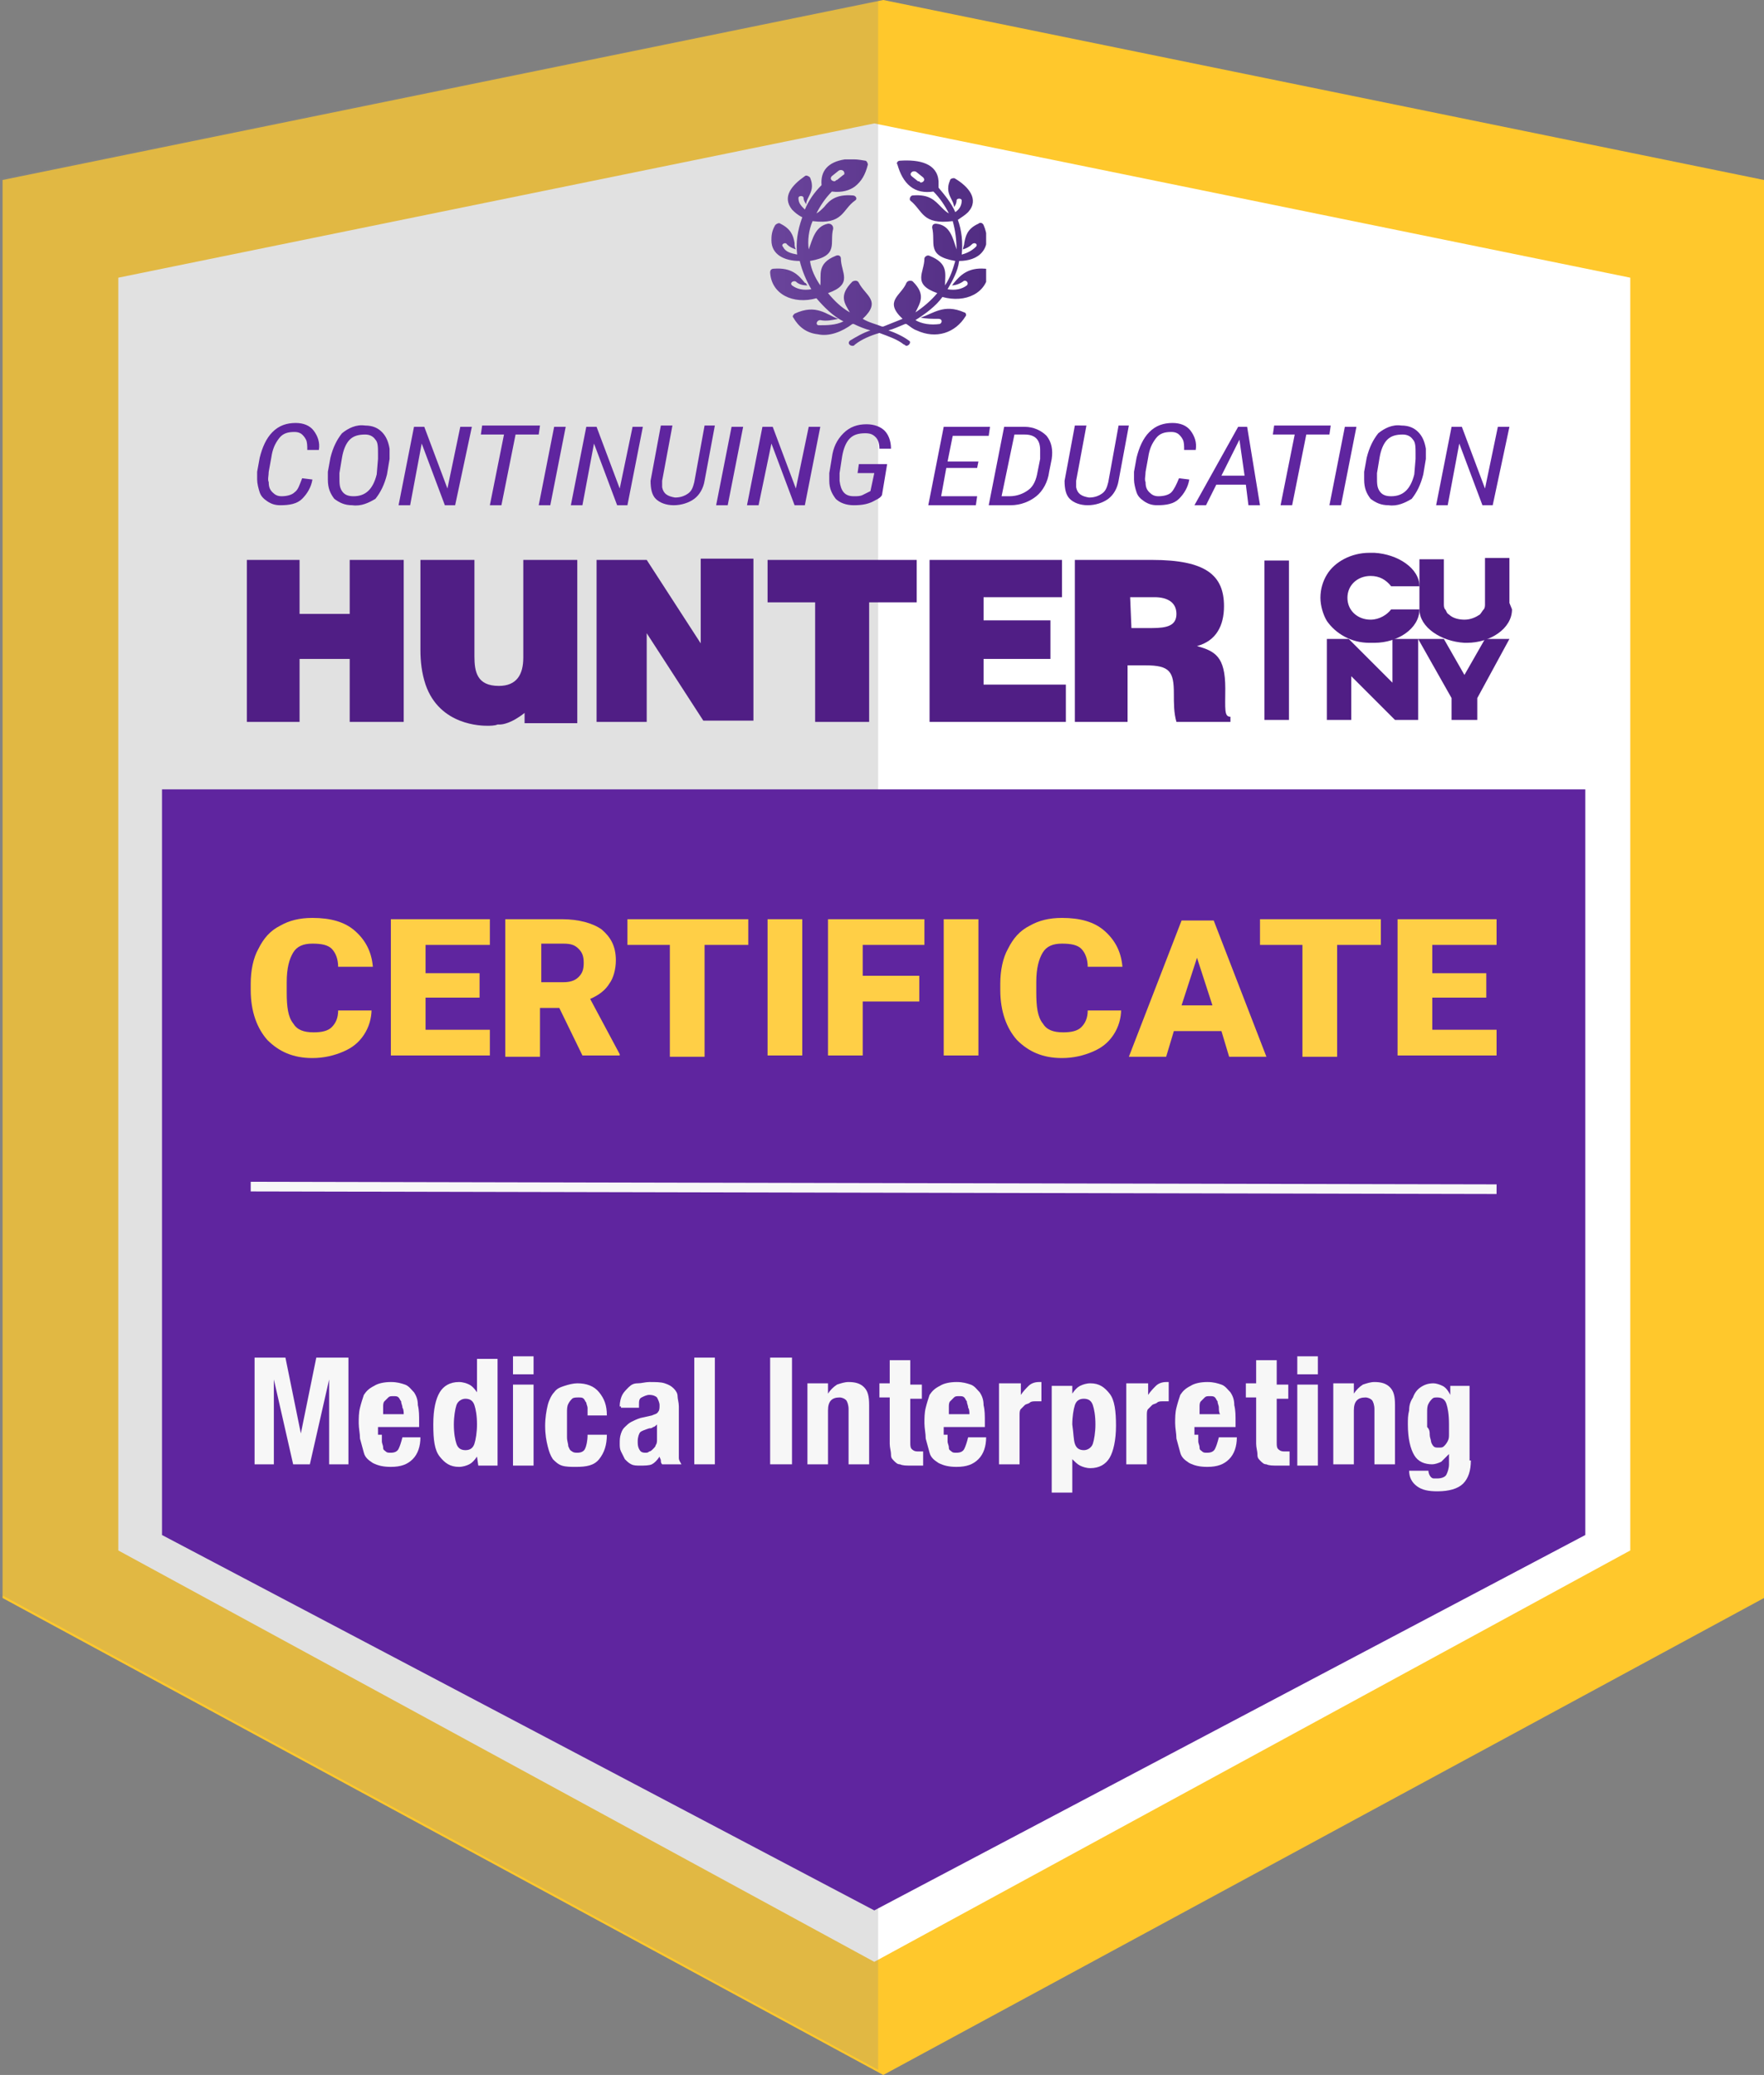 <svg xmlns="http://www.w3.org/2000/svg" xmlns:xlink="http://www.w3.org/1999/xlink" id="Layer_1" x="0px" y="0px" viewBox="0 0 137.2 161.4" style="enable-background:new 0 0 137.2 161.4;" xml:space="preserve"><rect x="0" y="0" width="137.2" height="161.4" fill="#808080" stroke="none"/><style type="text/css">	.st0{fill:#FFC82C;}	.st1{fill:#FFFFFF;}	.st2{fill:#FFC72A;}	.st3{opacity:0.25;fill:#898989;}	.st4{clip-path:url(#SVGID_00000142879437948024867910000007461755380637366950_);}			.st5{clip-path:url(#SVGID_00000163032115365196483390000011834820964228714113_);fill:url(#SVGID_00000035531978380185194490000002843812065509047698_);}	.st6{fill:#501E85;}	.st7{fill:none;stroke:#501E85;stroke-width:1.905;stroke-miterlimit:10;}	.st8{enable-background:new    ;}	.st9{fill:#5F259F;}	.st10{fill:none;stroke:#F7F7F7;stroke-width:0.75;stroke-miterlimit:10;}	.st11{fill:#FFCF46;}	.st12{fill:#F7F7F7;}</style><polygon class="st0" points="137.2,14 137.2,124.3 68.7,161.4 0.2,124.3 0.2,14 68.7,0 "></polygon><polygon class="st1" points="126.8,21.6 126.8,120.6 68,152.6 9.2,120.6 9.2,21.6 68,9.6 "></polygon><polygon class="st2" points="68.4,133.3 62.8,132.1 68.4,136.9 77.3,128.4 "></polygon><polygon class="st3" points="68.3,0 68.3,161 0,124 0,13.9 "></polygon><g id="Certificate">	<g>		<defs>			<rect id="SVGID_1_" x="59.9" y="12.4" width="16.8" height="14.5"></rect>		</defs>		<clipPath id="SVGID_00000005954392474579924020000000804535693152825533_">			<use xlink:href="#SVGID_1_" style="overflow:visible;"></use>		</clipPath>		<g style="clip-path:url(#SVGID_00000005954392474579924020000000804535693152825533_);">			<defs>				<path id="SVGID_00000039104809582318548830000014587298382519668362_" d="M64.7,13.7l0.5-0.4c0.1-0.1,0.3-0.1,0.4,0     c0.1,0.1,0.1,0.3,0,0.3l-0.5,0.4c-0.1,0-0.1,0.1-0.2,0.1C64.7,14.1,64.5,13.9,64.7,13.7 M71.4,14.1l-0.5-0.4     c-0.1-0.1-0.1-0.2,0-0.3c0.1-0.1,0.3-0.1,0.4,0l0.5,0.4c0.2,0.2,0,0.4-0.2,0.4C71.5,14.1,71.5,14.1,71.4,14.1 M66.4,12.4     c-0.3,0-0.5,0-0.7,0c-1.3,0.2-1.9,0.9-1.8,2c-0.6,0.6-1,1.2-1.3,1.9c-0.3-0.3-0.5-0.5-0.5-0.9c0-0.2,0.4-0.2,0.4,0     c0,0.2,0.1,0.3,0.2,0.5c0-0.2,0.1-0.4,0.2-0.6c0.2-0.4,0.4-0.8,0.1-1.5c-0.1-0.1-0.3-0.2-0.4-0.1c-1,0.7-1.8,1.6-1,2.6     c0.2,0.2,0.4,0.4,0.8,0.6C62,18,61.9,18.9,62,19.8c-0.5-0.1-0.9-0.2-1.1-0.6c-0.2-0.2,0.2-0.4,0.3-0.2c0.2,0.2,0.4,0.3,0.7,0.4     c-0.1-0.2-0.1-0.3-0.1-0.5c-0.1-0.6-0.3-1.1-1.1-1.5c-0.1-0.1-0.3,0-0.4,0.1C60,18,60,18.4,60,18.7c0,1.1,1,1.6,2.2,1.6     c0.2,0.8,0.5,1.5,0.9,2.2c-0.6,0.1-1.1,0-1.5-0.3c-0.2-0.2,0.1-0.4,0.3-0.3c0.2,0.2,0.5,0.3,0.9,0.3c-0.1-0.1-0.1-0.2-0.2-0.2     c-0.5-0.6-1-1.2-2.4-1.1c-0.2,0-0.3,0.1-0.3,0.3c0.1,1.7,1.8,2.5,3.6,2c0.6,0.7,1.3,1.4,2.1,1.8c0,0,0,0,0,0     c-0.6,0.3-1.3,0.3-1.9,0.3c-0.3,0-0.2-0.4,0.1-0.4c0.5,0.1,0.9,0,1.4-0.1c-0.9-0.3-1.7-1.2-3.4-0.4l0,0     c-0.1,0.1-0.2,0.2-0.1,0.3c0.4,0.7,1,1.2,1.9,1.3c0.9,0.2,1.9-0.2,2.7-0.8c0,0,0.1,0,0.1,0c0.4,0.2,0.9,0.4,1.3,0.5     c-0.6,0.2-1.1,0.5-1.6,0.8c-0.2,0.2,0,0.4,0.2,0.4h0c0.1,0,0.1,0,0.2-0.1c0.5-0.4,1.2-0.7,1.9-0.9c0.8,0.3,1.4,0.5,1.9,0.9     c0.1,0,0.1,0.1,0.2,0.1h0c0.2,0,0.4-0.3,0.2-0.4c-0.4-0.3-1-0.6-1.6-0.8c0.4-0.1,0.8-0.3,1.3-0.5l0.1,0c0.3,0.2,0.5,0.4,0.8,0.5     c1.5,0.7,3,0.2,3.8-1.1c0.1-0.1,0-0.3-0.1-0.3l0,0c-1.6-0.7-2.4,0.1-3.4,0.4c0.4,0.1,0.9,0.1,1.4,0.1c0.3,0,0.3,0.3,0.1,0.4     c-0.7,0.1-1.4,0-1.9-0.3c0,0,0,0,0,0c0.8-0.5,1.6-1.1,2.1-1.8c1.8,0.5,3.5-0.3,3.6-2c0,0,0,0,0,0v0c0-0.1-0.1-0.2-0.3-0.2     c-1.3-0.1-1.9,0.5-2.4,1.1c-0.1,0.1-0.1,0.2-0.2,0.2c0.3,0,0.6-0.1,0.9-0.3c0.2-0.2,0.5,0.1,0.3,0.3c-0.4,0.3-0.9,0.4-1.5,0.3     c0.4-0.7,0.8-1.4,0.9-2.2c0.7,0,1.4-0.2,1.8-0.7c0.5-0.6,0.4-1.4,0.1-2.1c-0.1-0.2-0.3-0.2-0.4-0.1c-0.9,0.4-1,1-1.1,1.5     c0,0.2-0.1,0.3-0.1,0.5c0.3-0.1,0.5-0.2,0.7-0.4c0.2-0.2,0.5,0,0.3,0.2c-0.3,0.3-0.7,0.5-1.1,0.6c0.1-0.9,0-1.9-0.3-2.7     c0.3-0.2,0.6-0.4,0.8-0.6c0.9-1,0-2-1-2.6c-0.1-0.1-0.4,0-0.4,0.1c-0.3,0.7-0.1,1.1,0.1,1.5c0.1,0.2,0.2,0.4,0.2,0.6     c0.1-0.1,0.2-0.3,0.2-0.5c0-0.2,0.4-0.2,0.4,0c0,0.4-0.2,0.7-0.5,0.9c-0.3-0.7-0.8-1.3-1.3-1.9c0-0.2,0-0.3,0-0.5     c-0.1-1.4-1.5-1.7-3-1.6c-0.2,0-0.3,0.2-0.2,0.3c0.2,0.7,0.5,1.3,1,1.7c0.5,0.4,1.1,0.5,1.8,0.4c0.5,0.5,0.9,1.1,1.2,1.7     c-0.2-0.1-0.4-0.3-0.6-0.5c-0.5-0.5-0.9-1-2.2-0.9v0c-0.2,0-0.3,0.3-0.2,0.4c1,0.8,0.9,1.9,3.3,1.6c0.2,0.7,0.3,1.5,0.3,2.2     c-0.3-0.9-0.5-1.9-1.6-2c-0.2,0-0.3,0.1-0.3,0.3c0.3,1.2-0.5,2.2,1.8,2.6c-0.2,0.7-0.4,1.3-0.8,1.9c0-0.9,0.3-1.7-1.2-2.3l0,0     c-0.2-0.1-0.4,0.1-0.4,0.2c0,1.1-1,2,1,2.7c-0.5,0.6-1.1,1.1-1.7,1.5c0.4-0.8,0.8-1.4-0.2-2.4l0,0c-0.1-0.1-0.4-0.1-0.5,0.1     c-0.4,1-1.8,1.4-0.3,2.8c-0.5,0.2-1,0.4-1.5,0.6c-0.1,0-0.1,0-0.1,0c-0.5-0.2-1-0.3-1.5-0.6c1.5-1.4,0.2-1.8-0.3-2.8     c-0.1-0.2-0.3-0.2-0.5-0.1l0,0c-1.1,1.1-0.6,1.7-0.2,2.4c-0.7-0.4-1.2-0.9-1.7-1.5c2-0.7,1-1.6,1-2.7c0-0.2-0.2-0.3-0.4-0.2v0     c-1.5,0.6-1.1,1.5-1.2,2.3c-0.4-0.6-0.7-1.2-0.8-1.9c2.3-0.4,1.5-1.4,1.8-2.5c0-0.1,0-0.2-0.1-0.3c-0.1-0.1-0.2-0.1-0.3-0.1     c-1,0.2-1.2,1.2-1.5,2c-0.1-0.7,0-1.5,0.3-2.2c2.4,0.3,2.3-0.9,3.3-1.6c0.2-0.1,0.1-0.4-0.2-0.4v0c-1.3-0.1-1.8,0.4-2.2,0.9     c-0.2,0.2-0.4,0.4-0.6,0.5c0.3-0.6,0.7-1.2,1.2-1.7c0.8,0.1,1.4-0.1,1.8-0.4c0.5-0.4,0.8-0.9,1-1.7c0-0.1-0.1-0.3-0.2-0.3     C66.7,12.4,66.6,12.4,66.4,12.4L66.4,12.4z"></path>			</defs>			<clipPath id="SVGID_00000109723857088018071940000014377277204960502149_">				<use xlink:href="#SVGID_00000039104809582318548830000014587298382519668362_" style="overflow:visible;"></use>			</clipPath>							<linearGradient id="SVGID_00000013171913676463624010000016440821229839081633_" gradientUnits="userSpaceOnUse" x1="1544.625" y1="300.61" x2="1544.787" y2="300.61" gradientTransform="matrix(104.291 0 0 -104.291 -161031.531 31370.717)">				<stop offset="0" style="stop-color:#6A449B"></stop>				<stop offset="1" style="stop-color:#512C82"></stop>			</linearGradient>							<rect x="59.8" y="12.4" style="clip-path:url(#SVGID_00000109723857088018071940000014377277204960502149_);fill:url(#SVGID_00000013171913676463624010000016440821229839081633_);" width="16.9" height="14.5"></rect>		</g>	</g></g><g id="Logo">	<g>		<g id="hunter-logo_00000059277896478381000710000011293586399220398778_" transform="translate(-797 -61.747)">			<path id="Path_1_00000064336310762800209360000003488211454945272252_" class="st6" d="M824.2,105.3v4.2h-3.9v-4.2h-4.1v12.6h4.1    V113h3.9v4.9h4.2v-12.6H824.2z"></path>			<path id="Path_2_00000183226353435563453780000014980299269789078949_" class="st6" d="M856.7,105.3v3.3h3.7v9.3h4.2v-9.3h3.7    v-3.3H856.7z"></path>			<path id="Path_3_00000172423344572822035320000010335292639497485442_" class="st6" d="M869.3,105.3v12.6h10.6v-2.9h-6.4V113h5.2    V110h-5.2v-1.8h6.1v-2.9C879.5,105.3,869.3,105.3,869.3,105.3z"></path>			<path id="Path_4_00000102543705295402373000000007347135875121473675_" class="st6" d="M884.9,108.2h1.9c1,0,1.7,0.4,1.7,1.3    c0,0.9-0.7,1.1-1.9,1.1H885L884.9,108.2L884.9,108.2z M886.1,113.5c1.9,0,2.2,0.5,2.2,2.2c0,0.8,0,1.5,0.2,2.2h4.2v-0.4    c-0.5,0-0.4-0.6-0.4-2.2c0-2.5-0.8-2.9-2.2-3.3c1.5-0.4,2.1-1.6,2.1-3.1c0-2.4-1.4-3.6-5.6-3.6h-6v12.6h4.1v-4.4H886.1z"></path>			<path id="Path_5_00000142862515172913194340000008995641031784191365_" class="st6" d="M837.7,105.3v7.6c0,1.3-0.5,2.2-1.9,2.2    c-1.7,0-1.9-1.1-1.9-2.3v-7.5h-4.2v7c0,0.9,0.1,1.8,0.4,2.7c1.1,3.2,4.4,3.2,4.8,3.2c0.2,0,0.6,0,0.8-0.1c0.1,0,0.2,0,0.2,0    c0.2,0,0.9-0.1,1.9-0.9v0.8h4.1v-12.7H837.7z"></path>			<path id="Path_6_00000006696680602528037140000013280961188892872365_" class="st6" d="M851.5,105.3v6.8h0.2l-4.4-6.8l0,0h-3.9    v12.6h3.9V111l4.4,6.8h3.9v-12.6H851.5z"></path>		</g>		<line class="st7" x1="99.3" y1="43.6" x2="99.3" y2="56"></line>		<g>			<polygon class="st6" points="108.3,49.7 108.3,53.1 104.9,49.7 103.2,49.7 103.2,49.7 103.2,56 105.1,56 105.1,52.6 108.5,56     110.3,56 110.3,49.7    "></polygon>			<path class="st6" d="M117.4,46.9c0-0.2,0-0.4,0-0.7c0-0.2,0-0.4,0-0.6l0,0l0,0c0-1.2,0-2.2,0-2.2h-1.9l0,0v2.2V47    c0,0.1,0,0.3-0.1,0.4c-0.1,0.1-0.2,0.3-0.3,0.4c-0.3,0.2-0.7,0.4-1.2,0.4l0,0l0,0l0,0l0,0l0,0l0,0c-0.4,0-0.9-0.1-1.2-0.4    c-0.2-0.1-0.2-0.3-0.3-0.4c-0.1-0.1-0.1-0.3-0.1-0.4v-1.3v-2.2l0,0h-1.9c0,0,0,1,0,2.2l0,0l0,0c0,0.2,0,0.4,0,0.6    c0,0.2,0,0.4,0,0.7v0.4l0,0c0,1.4,1.7,2.5,3.5,2.6c0,0,0,0,0.1,0l0,0l0,0l0,0l0,0l0,0l0,0l0,0l0,0l0,0c0,0,0,0,0.1,0    c1.8,0,3.5-1.1,3.5-2.6l0,0L117.4,46.9L117.4,46.9z"></path>			<path class="st6" d="M108.2,47.4c-0.3,0.4-0.9,0.8-1.6,0.8l0,0c-1,0-1.8-0.7-1.8-1.7s0.8-1.7,1.8-1.7l0,0c0.7,0,1.2,0.3,1.6,0.8    h2.2c0-1.4-1.7-2.5-3.5-2.6l0,0c0,0,0,0-0.1,0l0,0l0,0l0,0l0,0l0,0l0,0l0,0l0,0l0,0c0,0,0,0-0.1,0h-0.2c-1.4,0-2.7,0.7-3.3,1.7    c-0.3,0.5-0.5,1.1-0.5,1.8l0,0l0,0l0,0l0,0c0,0.6,0.2,1.3,0.5,1.8c0.7,1,1.9,1.7,3.3,1.7h0.2c0,0,0,0,0.1,0l0,0l0,0l0,0l0,0l0,0    l0,0l0,0l0,0l0,0c0,0,0,0,0.1,0l0,0c1.8,0,3.5-1.1,3.5-2.6H108.2z"></path>			<polygon class="st6" points="115.5,49.7 113.9,52.5 112.3,49.7 110.3,49.7 112.9,54.3 112.9,56 114.9,56 114.9,54.3 117.4,49.7        "></polygon>		</g>	</g>	<g class="st8">		<path class="st9" d="M24.3,37.3c-0.1,0.6-0.4,1.1-0.8,1.5c-0.4,0.4-1,0.5-1.7,0.5c-0.4,0-0.7-0.1-1-0.3c-0.3-0.2-0.5-0.4-0.6-0.7   c-0.1-0.3-0.2-0.7-0.2-1c0-0.2,0-0.4,0-0.6l0.2-1.1c0.2-0.8,0.5-1.5,1-2c0.5-0.5,1.1-0.7,1.8-0.7c0.6,0,1.1,0.2,1.4,0.6   c0.3,0.4,0.5,0.9,0.4,1.5l-0.9,0c0-0.3,0-0.6-0.1-0.8c-0.1-0.2-0.2-0.3-0.3-0.4c-0.1-0.1-0.3-0.2-0.6-0.2c-0.5,0-0.9,0.1-1.2,0.5   s-0.5,0.8-0.6,1.5l-0.2,1.1c0,0.3-0.1,0.6,0,0.8c0,0.4,0.1,0.6,0.3,0.8c0.2,0.2,0.4,0.3,0.7,0.3c0.4,0,0.8-0.1,1-0.3   c0.3-0.2,0.4-0.6,0.6-1.1L24.3,37.3z"></path>		<path class="st9" d="M27.4,39.3c-0.6,0-1-0.2-1.4-0.5c-0.3-0.4-0.5-0.8-0.5-1.5c0-0.2,0-0.4,0-0.6l0.2-1.1   c0.2-0.8,0.5-1.4,0.9-1.9c0.5-0.4,1.1-0.7,1.8-0.6c0.6,0,1,0.2,1.3,0.5c0.3,0.3,0.5,0.7,0.6,1.3l0,0.2c0,0.2,0,0.4,0,0.6l-0.2,1.2   c-0.2,0.8-0.5,1.4-0.9,1.9C28.7,39.1,28.1,39.4,27.4,39.3z M29.4,35.7l0-0.4c0-0.5,0-0.9-0.2-1.1c-0.2-0.3-0.5-0.4-0.8-0.4   c-0.5,0-0.9,0.1-1.2,0.4c-0.3,0.3-0.5,0.8-0.6,1.4l-0.2,1.2l0,0.3c0,0.5,0,0.8,0.2,1.1c0.2,0.3,0.5,0.4,0.9,0.4   c0.9,0,1.5-0.5,1.8-1.7L29.4,35.7z"></path>		<path class="st9" d="M35.4,39.3h-0.8l-1.8-4.8l-0.9,4.8H31l1.2-6.1H33l1.8,4.8l1-4.8h0.9L35.4,39.3z"></path>		<path class="st9" d="M41.9,33.8h-1.8L39,39.3h-0.9l1.1-5.5h-1.8l0.1-0.7H42L41.9,33.8z"></path>		<path class="st9" d="M42.8,39.3h-0.9l1.2-6.1H44L42.8,39.3z"></path>		<path class="st9" d="M48.8,39.3h-0.8l-1.8-4.8l-0.9,4.8h-0.9l1.2-6.1h0.8l1.8,4.8l1-4.8H50L48.8,39.3z"></path>		<path class="st9" d="M55.6,33.1l-0.8,4.3c-0.1,0.6-0.4,1.1-0.8,1.4c-0.4,0.3-1,0.5-1.6,0.5c-0.6,0-1.1-0.2-1.4-0.5   c-0.3-0.3-0.4-0.8-0.4-1.4l0.8-4.3h0.9l-0.8,4.3c0,0.2,0,0.3,0,0.5c0.1,0.5,0.4,0.7,1,0.8c0.4,0,0.7-0.1,1-0.3   c0.3-0.2,0.4-0.5,0.5-0.9l0.8-4.4H55.6z"></path>		<path class="st9" d="M56.6,39.3h-0.9l1.2-6.1h0.9L56.6,39.3z"></path>		<path class="st9" d="M62.6,39.3h-0.8L60,34.5L59,39.3h-0.9l1.2-6.1h0.8l1.8,4.8l1-4.8h0.9L62.6,39.3z"></path>		<path class="st9" d="M68.6,38.5c-0.1,0.2-0.3,0.3-0.5,0.4c-0.5,0.3-1,0.4-1.7,0.4c-0.6,0-1.1-0.2-1.4-0.5   c-0.3-0.4-0.5-0.8-0.5-1.4c0-0.2,0-0.4,0-0.6l0.2-1.2c0.1-0.8,0.4-1.4,0.9-1.9c0.5-0.5,1.1-0.7,1.8-0.7c0.6,0,1.1,0.2,1.4,0.5   c0.3,0.3,0.5,0.8,0.5,1.4l-0.9,0c0-0.4-0.1-0.7-0.3-0.9c-0.2-0.2-0.4-0.3-0.8-0.3c-0.5,0-0.9,0.1-1.2,0.4   c-0.3,0.3-0.5,0.8-0.6,1.4l-0.2,1.3l0,0.3v0.3c0.1,0.8,0.4,1.2,1.1,1.2c0.3,0,0.5,0,0.7-0.1c0.2-0.1,0.4-0.2,0.6-0.3l0.3-1.4h-1.3   l0.1-0.7H69L68.6,38.5z"></path>		<path class="st9" d="M76,36.4h-2.4l-0.4,2.2h2.8l-0.1,0.7h-3.7l1.2-6.1H77l-0.1,0.7h-2.8l-0.4,2h2.4L76,36.4z"></path>		<path class="st9" d="M76.9,39.3l1.2-6.1l1.6,0c0.7,0,1.3,0.3,1.7,0.7c0.4,0.5,0.5,1.1,0.4,1.8l-0.2,1c-0.1,0.8-0.5,1.5-1,1.9   c-0.5,0.4-1.2,0.7-2,0.7H76.9z M78.9,33.8l-1,4.8l0.6,0c0.6,0,1.1-0.2,1.5-0.5c0.4-0.3,0.6-0.8,0.7-1.4l0.2-1c0-0.2,0-0.4,0-0.7   c0-0.4-0.1-0.7-0.3-0.9c-0.2-0.2-0.5-0.3-0.9-0.3L78.9,33.8z"></path>		<path class="st9" d="M87.8,33.1L87,37.4c-0.1,0.6-0.4,1.1-0.8,1.4c-0.4,0.3-1,0.5-1.6,0.5c-0.6,0-1.1-0.2-1.4-0.5   c-0.3-0.3-0.4-0.8-0.4-1.4l0.8-4.3h0.9l-0.8,4.3c0,0.2,0,0.3,0,0.5c0.1,0.5,0.4,0.7,1,0.8c0.4,0,0.7-0.1,1-0.3   c0.3-0.2,0.4-0.5,0.5-0.9l0.8-4.4H87.8z"></path>		<path class="st9" d="M92.5,37.3c-0.1,0.6-0.4,1.1-0.8,1.5c-0.4,0.4-1,0.5-1.7,0.5c-0.4,0-0.7-0.1-1-0.3c-0.3-0.2-0.5-0.4-0.6-0.7   c-0.1-0.3-0.2-0.7-0.2-1c0-0.2,0-0.4,0-0.6l0.2-1.1c0.2-0.8,0.5-1.5,1-2c0.5-0.5,1.1-0.7,1.8-0.7c0.6,0,1.1,0.2,1.4,0.6   c0.3,0.4,0.5,0.9,0.4,1.5l-0.9,0c0-0.3,0-0.6-0.1-0.8c-0.1-0.2-0.2-0.3-0.3-0.4c-0.1-0.1-0.3-0.2-0.6-0.2c-0.5,0-0.9,0.1-1.2,0.5   s-0.5,0.8-0.6,1.5l-0.2,1.1c0,0.3-0.1,0.6,0,0.8c0,0.4,0.1,0.6,0.3,0.8c0.2,0.2,0.4,0.3,0.7,0.3c0.4,0,0.8-0.1,1-0.3   s0.4-0.6,0.6-1.1L92.5,37.3z"></path>		<path class="st9" d="M96.9,37.7h-2.3l-0.8,1.6h-0.9l3.4-6.1H97l1,6.1h-0.9L96.9,37.7z M95,37h1.8l-0.4-2.8L95,37z"></path>		<path class="st9" d="M103.4,33.8h-1.8l-1.1,5.5h-0.9l1.1-5.5H99l0.1-0.7h4.4L103.4,33.8z"></path>		<path class="st9" d="M104.3,39.3h-0.9l1.2-6.1h0.9L104.3,39.3z"></path>		<path class="st9" d="M108,39.3c-0.6,0-1-0.2-1.4-0.5c-0.3-0.4-0.5-0.8-0.5-1.5c0-0.2,0-0.4,0-0.6l0.2-1.1c0.2-0.8,0.5-1.4,0.9-1.9   c0.5-0.4,1.1-0.7,1.8-0.6c0.6,0,1,0.2,1.3,0.5c0.3,0.3,0.5,0.7,0.6,1.3l0,0.2c0,0.2,0,0.4,0,0.6l-0.2,1.2   c-0.2,0.8-0.5,1.4-0.9,1.9C109.3,39.1,108.7,39.4,108,39.3z M110.1,35.7l0-0.4c0-0.5,0-0.9-0.2-1.1c-0.2-0.3-0.5-0.4-0.8-0.4   c-0.5,0-0.9,0.1-1.2,0.4c-0.3,0.3-0.5,0.8-0.6,1.4l-0.2,1.2l0,0.3c0,0.5,0,0.8,0.2,1.1c0.2,0.3,0.5,0.4,0.9,0.4   c0.9,0,1.5-0.5,1.8-1.7L110.1,35.7z"></path>		<path class="st9" d="M116.1,39.3h-0.8l-1.8-4.8l-0.9,4.8h-0.9l1.2-6.1h0.8l1.8,4.8l1-4.8h0.9L116.1,39.3z"></path>	</g></g><polygon class="st9" points="12.6,119.4 12.6,61.4 123.3,61.4 123.3,119.4 68,148.6 "></polygon><line class="st10" x1="19.5" y1="92.3" x2="116.4" y2="92.5"></line><g>	<path class="st11" d="M28.9,78.5c0,0.7-0.2,1.4-0.6,2c-0.4,0.6-0.9,1-1.6,1.3c-0.7,0.3-1.5,0.5-2.4,0.5c-1.5,0-2.6-0.5-3.5-1.4  c-0.8-0.9-1.3-2.2-1.3-3.9v-0.5c0-1,0.2-2,0.6-2.7c0.4-0.8,0.9-1.4,1.7-1.8c0.7-0.4,1.5-0.6,2.5-0.6c1.4,0,2.5,0.3,3.3,1  c0.8,0.7,1.3,1.6,1.4,2.8h-2.7c0-0.6-0.2-1.1-0.5-1.4c-0.3-0.3-0.8-0.4-1.5-0.4c-0.7,0-1.2,0.2-1.5,0.7c-0.3,0.5-0.5,1.2-0.5,2.3  v0.8c0,1.1,0.1,1.9,0.5,2.4c0.3,0.5,0.8,0.7,1.6,0.7c0.6,0,1.1-0.1,1.4-0.4c0.3-0.3,0.5-0.7,0.5-1.3H28.9z"></path>	<path class="st11" d="M37.3,77.6h-4.2v2.5h5v2h-7.7V71.5h7.7v2h-5v2.2h4.2V77.6z"></path>	<path class="st11" d="M43.5,78.4h-1.5v3.8h-2.7V71.5h4.4c1.3,0,2.4,0.3,3.1,0.8c0.7,0.6,1.1,1.3,1.1,2.4c0,0.7-0.2,1.4-0.5,1.8  c-0.3,0.5-0.8,0.9-1.5,1.2l2.3,4.3v0.1h-2.9L43.5,78.4z M42.1,76.4h1.7c0.5,0,0.9-0.1,1.2-0.4c0.3-0.3,0.4-0.6,0.4-1.1  c0-0.5-0.1-0.8-0.4-1.1c-0.3-0.3-0.6-0.4-1.2-0.4h-1.7V76.4z"></path>	<path class="st11" d="M58.2,73.5h-3.4v8.7h-2.7v-8.7h-3.3v-2h9.4V73.5z"></path>	<path class="st11" d="M62.4,82.1h-2.7V71.5h2.7V82.1z"></path>	<path class="st11" d="M71.5,77.9h-4.4v4.2h-2.7V71.5h7.5v2h-4.8v2.4h4.4V77.9z"></path>	<path class="st11" d="M76.1,82.1h-2.7V71.5h2.7V82.1z"></path>	<path class="st11" d="M87.2,78.5c0,0.7-0.2,1.4-0.6,2c-0.4,0.6-0.9,1-1.6,1.3c-0.7,0.3-1.5,0.5-2.4,0.5c-1.5,0-2.6-0.5-3.5-1.4  c-0.8-0.9-1.3-2.2-1.3-3.9v-0.5c0-1,0.2-2,0.6-2.7c0.4-0.8,0.9-1.4,1.7-1.8c0.7-0.4,1.5-0.6,2.5-0.6c1.4,0,2.5,0.3,3.3,1  c0.8,0.7,1.3,1.6,1.4,2.8h-2.7c0-0.6-0.2-1.1-0.5-1.4c-0.3-0.3-0.8-0.4-1.5-0.4c-0.7,0-1.2,0.2-1.5,0.7c-0.3,0.5-0.5,1.2-0.5,2.3  v0.8c0,1.1,0.1,1.9,0.5,2.4c0.3,0.5,0.8,0.7,1.6,0.7c0.6,0,1.1-0.1,1.4-0.4c0.3-0.3,0.5-0.7,0.5-1.3H87.2z"></path>	<path class="st11" d="M95,80.2h-3.7l-0.6,2h-2.9l4.1-10.6h2.5l4.1,10.6h-2.9L95,80.2z M91.9,78.2h2.4l-1.2-3.7L91.9,78.2z"></path>	<path class="st11" d="M107.4,73.5H104v8.7h-2.7v-8.7H98v-2h9.4V73.5z"></path>	<path class="st11" d="M115.6,77.6h-4.2v2.5h5v2h-7.7V71.5h7.7v2h-5v2.2h4.2V77.6z"></path></g><g>	<path class="st12" d="M22.2,105.6l1.2,5.9h0l1.2-5.9h2.5v8.3h-1.5v-6.6h0l-1.5,6.6h-1.3l-1.5-6.6h0v6.6h-1.5v-8.3H22.2z"></path>	<path class="st12" d="M29.7,111.6c0,0.2,0,0.4,0,0.5c0,0.2,0.1,0.3,0.1,0.5s0.1,0.2,0.2,0.3c0.1,0.1,0.2,0.1,0.4,0.1  c0.3,0,0.5-0.1,0.6-0.3s0.2-0.5,0.3-0.9h1.4c0,0.7-0.2,1.3-0.6,1.7c-0.4,0.4-0.9,0.6-1.7,0.6c-0.6,0-1-0.1-1.4-0.3  c-0.3-0.2-0.6-0.4-0.7-0.8s-0.2-0.7-0.3-1.1c0-0.4-0.1-0.8-0.1-1.2c0-0.4,0-0.8,0.1-1.2c0.1-0.4,0.2-0.7,0.3-1  c0.2-0.3,0.4-0.5,0.8-0.7c0.3-0.2,0.8-0.3,1.3-0.3c0.5,0,0.8,0.1,1.1,0.2s0.5,0.4,0.7,0.6c0.2,0.3,0.3,0.6,0.3,1  c0.1,0.4,0.1,0.8,0.1,1.3v0.4h-3.2V111.6z M31.3,109.5c0-0.2-0.1-0.3-0.1-0.5c-0.1-0.1-0.1-0.2-0.2-0.3c-0.1-0.1-0.2-0.1-0.4-0.1  s-0.3,0-0.4,0.1c-0.1,0.1-0.2,0.2-0.3,0.3c-0.1,0.1-0.1,0.3-0.1,0.4s0,0.3,0,0.4v0.2h1.6C31.4,109.9,31.4,109.6,31.3,109.5z"></path>	<path class="st12" d="M37.1,113.3c-0.2,0.3-0.4,0.5-0.6,0.6c-0.2,0.1-0.5,0.2-0.8,0.2c-0.7,0-1.1-0.3-1.5-0.8s-0.5-1.3-0.5-2.5  s0.2-2,0.5-2.5s0.8-0.8,1.5-0.8c0.3,0,0.6,0.1,0.8,0.2c0.2,0.1,0.4,0.3,0.6,0.6h0v-2.6h1.6v8.3h-1.5L37.1,113.3L37.1,113.3z   M35.5,112.3c0.1,0.3,0.3,0.5,0.7,0.5c0.4,0,0.6-0.2,0.7-0.5c0.1-0.3,0.2-0.9,0.2-1.5c0-0.7-0.1-1.2-0.2-1.5  c-0.1-0.3-0.3-0.5-0.7-0.5c-0.3,0-0.6,0.2-0.7,0.5c-0.1,0.3-0.2,0.9-0.2,1.5C35.3,111.5,35.4,112,35.5,112.3z"></path>	<path class="st12" d="M41.5,105.5v1.4h-1.6v-1.4H41.5z M41.5,107.7v6.3h-1.6v-6.3H41.5z"></path>	<path class="st12" d="M45.7,109.5c0-0.1-0.1-0.3-0.1-0.4c-0.1-0.1-0.1-0.2-0.2-0.3c-0.1-0.1-0.2-0.1-0.4-0.1c-0.2,0-0.4,0-0.5,0.1  c-0.1,0.1-0.2,0.2-0.3,0.4c-0.1,0.2-0.1,0.4-0.1,0.7c0,0.3,0,0.6,0,0.9c0,0.4,0,0.7,0,1c0,0.3,0.1,0.5,0.1,0.7  c0.1,0.2,0.1,0.3,0.3,0.4c0.1,0.1,0.3,0.1,0.4,0.1c0.3,0,0.5-0.1,0.6-0.3c0.1-0.2,0.2-0.6,0.2-1.1h1.5c0,0.8-0.2,1.4-0.6,1.9  s-1,0.6-1.8,0.6c-0.4,0-0.8,0-1.1-0.1c-0.3-0.1-0.5-0.3-0.7-0.5c-0.2-0.3-0.3-0.6-0.4-1c-0.1-0.4-0.2-0.9-0.2-1.6  c0-0.6,0.1-1.2,0.2-1.6c0.1-0.4,0.3-0.8,0.5-1c0.2-0.3,0.5-0.4,0.8-0.5c0.3-0.1,0.7-0.2,1-0.2c0.7,0,1.3,0.2,1.7,0.7s0.6,1,0.6,1.8  h-1.5C45.7,109.8,45.7,109.6,45.7,109.5z"></path>	<path class="st12" d="M48.2,109.4c0-0.4,0.1-0.7,0.2-0.9c0.1-0.2,0.3-0.4,0.5-0.6s0.4-0.3,0.7-0.3s0.6-0.1,0.9-0.1  c0.5,0,0.9,0,1.2,0.1s0.5,0.2,0.7,0.4c0.2,0.2,0.3,0.4,0.3,0.6s0.1,0.5,0.1,0.8v3.3c0,0.3,0,0.5,0,0.7c0,0.2,0.1,0.3,0.2,0.5h-1.5  c-0.1-0.1-0.1-0.2-0.1-0.3c0-0.1-0.1-0.2-0.1-0.3h0c-0.2,0.3-0.4,0.5-0.6,0.6c-0.2,0.1-0.6,0.1-0.9,0.1c-0.3,0-0.5,0-0.7-0.1  c-0.2-0.1-0.3-0.2-0.5-0.4c-0.1-0.2-0.2-0.4-0.3-0.6s-0.1-0.4-0.1-0.6c0-0.3,0-0.5,0.1-0.8s0.2-0.4,0.3-0.5s0.3-0.3,0.5-0.4  c0.2-0.1,0.4-0.2,0.7-0.3l0.9-0.2c0.2-0.1,0.4-0.1,0.5-0.3c0.1-0.1,0.1-0.3,0.1-0.5c0-0.2-0.1-0.4-0.2-0.6  c-0.1-0.1-0.3-0.2-0.6-0.2c-0.2,0-0.4,0.1-0.6,0.2s-0.2,0.3-0.2,0.6v0.2h-1.4V109.4z M50.8,111c-0.1,0.1-0.2,0.1-0.3,0.1  c-0.3,0.1-0.6,0.2-0.7,0.3s-0.2,0.4-0.2,0.7c0,0.2,0,0.4,0.1,0.6c0.1,0.2,0.2,0.3,0.5,0.3c0.1,0,0.2,0,0.3-0.1  c0.1,0,0.2-0.1,0.3-0.2c0.1-0.1,0.2-0.2,0.2-0.3c0.1-0.1,0.1-0.3,0.1-0.4v-1.2C51,110.9,50.9,111,50.8,111z"></path>	<path class="st12" d="M55.6,105.6v8.3H54v-8.3H55.6z"></path>	<path class="st12" d="M59.9,105.6h1.7v8.3h-1.7V105.6z"></path>	<path class="st12" d="M64.4,107.7v0.7h0c0.2-0.3,0.4-0.5,0.7-0.7c0.3-0.1,0.6-0.2,0.9-0.2c0.5,0,0.9,0.1,1.2,0.4  c0.3,0.3,0.4,0.7,0.4,1.4v4.6H66v-4.3c0-0.3-0.1-0.6-0.2-0.7c-0.1-0.1-0.3-0.2-0.5-0.2c-0.6,0-0.9,0.3-0.9,1v4.2h-1.6v-6.3H64.4z"></path>	<path class="st12" d="M70.8,105.9v1.8h0.9v1.1h-0.9v3.4c0,0.2,0,0.4,0.1,0.5c0.1,0.1,0.2,0.2,0.5,0.2c0.1,0,0.1,0,0.2,0  s0.1,0,0.2,0v1.1c-0.2,0-0.4,0-0.5,0c-0.2,0-0.3,0-0.5,0c-0.3,0-0.6,0-0.8-0.1c-0.2,0-0.3-0.1-0.5-0.3s-0.2-0.3-0.2-0.5  c0-0.2-0.1-0.5-0.1-0.8v-3.6h-0.8v-1.1h0.8v-1.8H70.8z"></path>	<path class="st12" d="M73.7,111.6c0,0.2,0,0.4,0,0.5c0,0.2,0.1,0.3,0.1,0.5s0.1,0.2,0.2,0.3c0.1,0.1,0.2,0.1,0.4,0.1  c0.3,0,0.5-0.1,0.6-0.3s0.2-0.5,0.3-0.9h1.4c0,0.7-0.2,1.3-0.6,1.7c-0.4,0.4-0.9,0.6-1.7,0.6c-0.6,0-1-0.1-1.4-0.3  c-0.3-0.2-0.6-0.4-0.7-0.8s-0.2-0.7-0.3-1.1c0-0.4-0.1-0.8-0.1-1.2c0-0.4,0-0.8,0.1-1.2c0.1-0.4,0.2-0.7,0.3-1  c0.2-0.3,0.4-0.5,0.8-0.7c0.3-0.2,0.8-0.3,1.3-0.3c0.5,0,0.8,0.1,1.1,0.2s0.5,0.4,0.7,0.6c0.2,0.3,0.3,0.6,0.3,1  c0.1,0.4,0.1,0.8,0.1,1.3v0.4h-3.2V111.6z M75.3,109.5c0-0.2-0.1-0.3-0.1-0.5c-0.1-0.1-0.1-0.2-0.2-0.3c-0.1-0.1-0.2-0.1-0.4-0.1  s-0.3,0-0.4,0.1c-0.1,0.1-0.2,0.2-0.3,0.3c-0.1,0.1-0.1,0.3-0.1,0.4s0,0.3,0,0.4v0.2h1.6C75.4,109.9,75.4,109.6,75.3,109.5z"></path>	<path class="st12" d="M79.4,107.7v0.8h0c0.2-0.3,0.4-0.5,0.6-0.7c0.2-0.2,0.5-0.3,0.8-0.3c0,0,0.1,0,0.1,0c0.1,0,0.1,0,0.1,0v1.5  c-0.1,0-0.2,0-0.3,0c-0.1,0-0.2,0-0.2,0c-0.1,0-0.3,0-0.4,0.1s-0.3,0.1-0.4,0.2c-0.1,0.1-0.2,0.2-0.3,0.3c-0.1,0.1-0.1,0.3-0.1,0.5  v3.8h-1.6v-6.3H79.4z"></path>	<path class="st12" d="M83.4,107.7v0.7h0c0.2-0.3,0.4-0.5,0.6-0.6s0.5-0.2,0.8-0.2c0.7,0,1.1,0.3,1.5,0.8s0.5,1.4,0.5,2.5  s-0.2,2-0.5,2.5s-0.8,0.8-1.5,0.8c-0.3,0-0.6-0.1-0.8-0.2c-0.2-0.1-0.4-0.3-0.6-0.5h0v2.6h-1.6v-8.3H83.4z M83.6,112.3  c0.1,0.3,0.3,0.5,0.7,0.5c0.3,0,0.6-0.2,0.7-0.5c0.1-0.3,0.2-0.9,0.2-1.5c0-0.7-0.1-1.2-0.2-1.5c-0.1-0.3-0.3-0.5-0.7-0.5  c-0.4,0-0.6,0.2-0.7,0.5c-0.1,0.3-0.2,0.9-0.2,1.5C83.5,111.5,83.5,112,83.6,112.3z"></path>	<path class="st12" d="M89.3,107.7v0.8h0c0.2-0.3,0.4-0.5,0.6-0.7c0.2-0.2,0.5-0.3,0.8-0.3c0,0,0.1,0,0.1,0c0.1,0,0.1,0,0.1,0v1.5  c-0.1,0-0.2,0-0.3,0c-0.1,0-0.2,0-0.2,0c-0.1,0-0.3,0-0.4,0.1s-0.3,0.1-0.4,0.2c-0.1,0.1-0.2,0.2-0.3,0.3c-0.1,0.1-0.1,0.3-0.1,0.5  v3.8h-1.6v-6.3H89.3z"></path>	<path class="st12" d="M93.2,111.6c0,0.2,0,0.4,0,0.5c0,0.2,0.1,0.3,0.1,0.5s0.1,0.2,0.2,0.3c0.1,0.1,0.2,0.1,0.4,0.1  c0.3,0,0.5-0.1,0.6-0.3s0.2-0.5,0.3-0.9h1.4c0,0.7-0.2,1.3-0.6,1.7c-0.4,0.4-0.9,0.6-1.7,0.6c-0.6,0-1-0.1-1.4-0.3  c-0.3-0.2-0.6-0.4-0.7-0.8s-0.2-0.7-0.3-1.1c0-0.4-0.1-0.8-0.1-1.2c0-0.4,0-0.8,0.1-1.2c0.1-0.4,0.2-0.7,0.3-1  c0.2-0.3,0.4-0.5,0.8-0.7c0.3-0.2,0.8-0.3,1.3-0.3c0.5,0,0.8,0.1,1.1,0.2s0.5,0.4,0.7,0.6c0.2,0.3,0.3,0.6,0.3,1  c0.1,0.4,0.1,0.8,0.1,1.3v0.4h-3.2V111.6z M94.8,109.5c0-0.2-0.1-0.3-0.1-0.5c-0.1-0.1-0.1-0.2-0.2-0.3c-0.1-0.1-0.2-0.1-0.4-0.1  s-0.3,0-0.4,0.1c-0.1,0.1-0.2,0.2-0.3,0.3c-0.1,0.1-0.1,0.3-0.1,0.4s0,0.3,0,0.4v0.2h1.6C94.8,109.9,94.8,109.6,94.8,109.5z"></path>	<path class="st12" d="M99.3,105.9v1.8h0.9v1.1h-0.9v3.4c0,0.2,0,0.4,0.1,0.5c0.1,0.1,0.2,0.2,0.5,0.2c0.1,0,0.1,0,0.2,0  s0.1,0,0.2,0v1.1c-0.2,0-0.4,0-0.5,0c-0.2,0-0.3,0-0.5,0c-0.3,0-0.6,0-0.8-0.1c-0.2,0-0.3-0.1-0.5-0.3s-0.2-0.3-0.2-0.5  c0-0.2-0.1-0.5-0.1-0.8v-3.6h-0.8v-1.1h0.8v-1.8H99.3z"></path>	<path class="st12" d="M102.5,105.5v1.4h-1.6v-1.4H102.5z M102.5,107.7v6.3h-1.6v-6.3H102.5z"></path>	<path class="st12" d="M105.3,107.7v0.7h0c0.2-0.3,0.4-0.5,0.7-0.7c0.3-0.1,0.6-0.2,0.9-0.2c0.5,0,0.9,0.1,1.2,0.4  c0.3,0.3,0.4,0.7,0.4,1.4v4.6h-1.6v-4.3c0-0.3-0.1-0.6-0.2-0.7c-0.1-0.1-0.3-0.2-0.5-0.2c-0.6,0-0.9,0.3-0.9,1v4.2h-1.6v-6.3H105.3  z"></path>	<path class="st12" d="M114.4,113.6c0,0.8-0.2,1.4-0.6,1.8c-0.4,0.4-1.1,0.6-2,0.6c-0.7,0-1.2-0.1-1.6-0.4c-0.4-0.3-0.6-0.7-0.6-1.2  h1.5c0,0.2,0.1,0.4,0.2,0.5c0.1,0.1,0.2,0.1,0.2,0.1c0.1,0,0.2,0,0.3,0c0.3,0,0.6-0.1,0.7-0.3c0.1-0.2,0.2-0.5,0.2-0.8v-0.8h0  c-0.2,0.2-0.4,0.4-0.6,0.6c-0.2,0.1-0.5,0.2-0.7,0.2c-0.6,0-1.1-0.2-1.4-0.7c-0.3-0.5-0.5-1.3-0.5-2.4c0-0.4,0-0.7,0.1-1.1  c0-0.4,0.1-0.7,0.3-1c0.1-0.3,0.3-0.6,0.6-0.8c0.3-0.2,0.6-0.3,1-0.3c0.2,0,0.5,0.1,0.7,0.2c0.2,0.1,0.4,0.3,0.6,0.7h0v-0.7h1.5  V113.6z M111.2,111.6c0,0.2,0.1,0.4,0.1,0.5s0.1,0.3,0.2,0.4c0.1,0.1,0.2,0.1,0.4,0.1c0.2,0,0.3,0,0.4-0.1s0.2-0.2,0.3-0.4  s0.1-0.3,0.1-0.6c0-0.2,0-0.5,0-0.7c0-0.8-0.1-1.3-0.2-1.6c-0.1-0.3-0.3-0.5-0.7-0.5c-0.2,0-0.3,0-0.4,0.1  c-0.1,0.1-0.2,0.2-0.3,0.4s-0.1,0.4-0.1,0.7c0,0.3,0,0.6,0,1.1C111.2,111.2,111.2,111.4,111.2,111.6z"></path></g></svg>